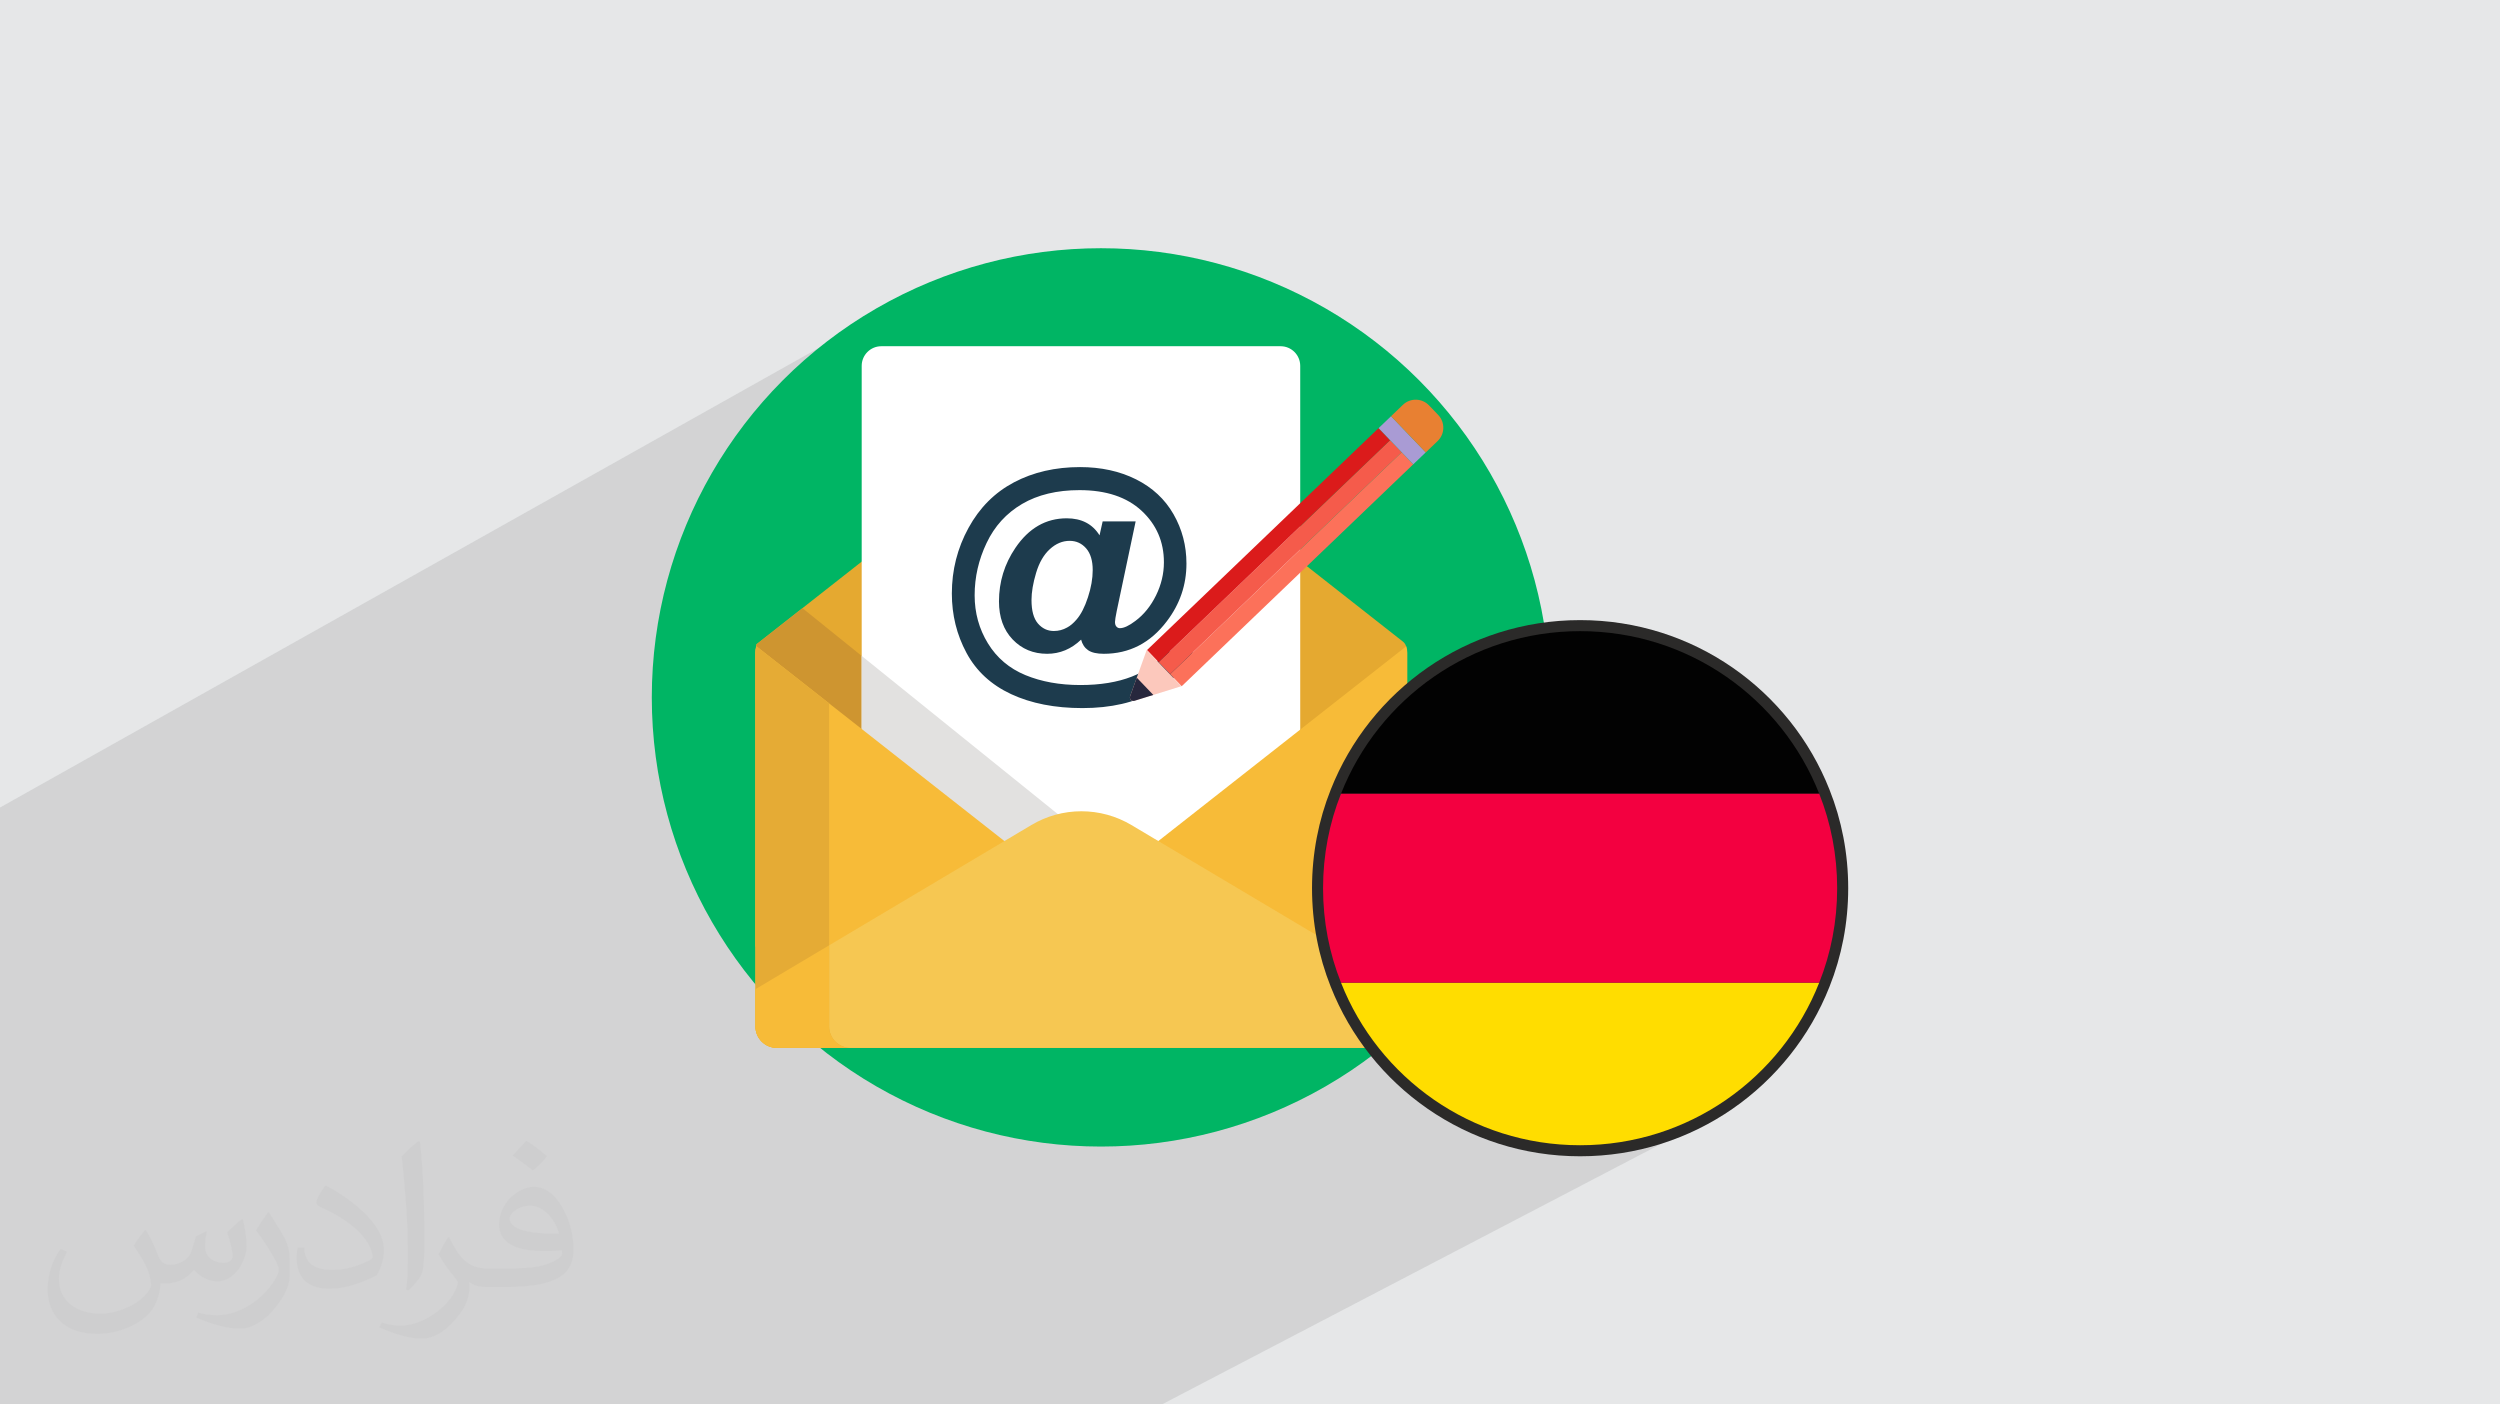 <?xml version="1.0" encoding="UTF-8"?>
<!DOCTYPE svg PUBLIC "-//W3C//DTD SVG 1.0//EN" "http://www.w3.org/TR/2001/REC-SVG-20010904/DTD/svg10.dtd">
<!-- Creator: CorelDRAW -->
<svg xmlns="http://www.w3.org/2000/svg" xml:space="preserve" width="94.192mm" height="52.917mm" version="1.0" style="shape-rendering:geometricPrecision; text-rendering:geometricPrecision; image-rendering:optimizeQuality; fill-rule:evenodd; clip-rule:evenodd"
viewBox="0 0 9404.92 5283.66"
 xmlns:xlink="http://www.w3.org/1999/xlink"
 xmlns:xodm="http://www.corel.com/coreldraw/odm/2003">
 <defs>
  <style type="text/css">
   <![CDATA[
    .fil19 {fill:#2B2A29;fill-rule:nonzero}
    .fil3 {fill:#00B564;fill-rule:nonzero}
    .fil20 {fill:#020202;fill-rule:nonzero}
    .fil11 {fill:#1D3B4D;fill-rule:nonzero}
    .fil18 {fill:#27273D;fill-rule:nonzero}
    .fil15 {fill:#A99BD4;fill-rule:nonzero}
    .fil5 {fill:#CE9530;fill-rule:nonzero}
    .fil14 {fill:#DB1B1B;fill-rule:nonzero}
    .fil7 {fill:#E2E1E0;fill-rule:nonzero}
    .fil4 {fill:#E5A930;fill-rule:nonzero}
    .fil10 {fill:#E5AB35;fill-rule:nonzero}
    .fil16 {fill:#E88032;fill-rule:nonzero}
    .fil22 {fill:#F30040;fill-rule:nonzero}
    .fil13 {fill:#F55B4B;fill-rule:nonzero}
    .fil9 {fill:#F6C752;fill-rule:nonzero}
    .fil8 {fill:#F7BB38;fill-rule:nonzero}
    .fil12 {fill:#FC715A;fill-rule:nonzero}
    .fil17 {fill:#FCC8BC;fill-rule:nonzero}
    .fil21 {fill:#FFDD00;fill-rule:nonzero}
    .fil6 {fill:white;fill-rule:nonzero}
    .fil2 {fill:#373435;fill-opacity:0.031}
    .fil1 {fill:#2B2A29;fill-opacity:0.102}
    .fil0 {fill:#E6E7E8}
   ]]>
  </style>
 </defs>
 <g id="Layer_x0020_1">
  <polygon class="fil0" points="-0,0 9404.92,0 9404.92,5283.66 -0,5283.66 "/>
  <polygon class="fil1" points="6557.67,4142.22 4370.54,5283.66 -0,5283.66 -0,3037.87 3574.38,1031.4 "/>
  <path class="fil2" d="M548.54 4627.69c17.95,27.21 29.6,53.36 40.96,82.43 8.45,16.91 12.93,48.09 52.57,48.09 11.61,0 28.28,-3.42 43.06,-11.61 16.63,-8.73 29.32,-21.94 35.94,-42l15.85 -53.36 38.57 -19.02 2.64 2.64c-5.27,20.09 -6.59,39.36 -6.59,54.43 0,44.63 38.57,61.56 69.22,61.56 17.95,0 34.09,-8.73 34.09,-25.11 0,-21.13 -8.98,-57.06 -20.62,-89.29 17.95,-17.95 35.94,-35.94 56.53,-50.47l3.17 1.6c8.98,38.04 14,75.56 14,100.66 0,24.57 -10.83,51.79 -19.81,69.49 -18.49,34.87 -51.25,62.62 -90.87,62.62 -30.1,0 -63.65,-15.07 -86.66,-43.06l-1.32 0c-21.66,26.96 -55.22,51.25 -108.86,51.25l-16.63 0c-2.64,35.41 -10.29,60.49 -21.94,82.95 -31.95,62.34 -126.81,106.47 -216.1,106.47 -124.17,0 -186.51,-71.59 -186.51,-166.96 0,-58.91 19.27,-113.6 48.88,-152.42l24.29 10.04c-18.49,35.41 -30.91,68.68 -30.91,101.45 0,89.29 72.66,131.83 156.4,131.83 77.68,0 173.83,-49.41 191.28,-106.72 -6.59,-62.62 -30.1,-91.93 -66.04,-148.99 10.83,-19.02 24.83,-38.04 42.28,-58.38l3.17 0 0 0 0 0 -0.02 -0.09zm1432.13 -336.04c26.15,16.39 51.79,35.66 76.87,57.85 -14,19.81 -31.45,37.79 -53.11,53.64 -25.11,-20.34 -50.19,-37.79 -75.84,-56.27 17.42,-19.55 34.62,-38.29 52.04,-55.22l0 0 0 0 0 0 0 0 0 0 0.03 0zm13.47 244.11c-42.28,0 -76.87,27.75 -76.87,48.34 0,44.13 84.53,57.85 185.72,57.31 -12.68,-51.79 -57.06,-105.68 -108.86,-105.68l0.01 0.03zm-94.86 236.19c54.96,0 103.04,-1.6 139.74,-10.83 40.96,-10.29 75.56,-30.91 75.56,-45.17 0,-3.7 0,-8.19 -1.32,-11.89 -22.98,2.11 -49.41,2.11 -72.38,2.11 -74.49,0 -131.55,-16.91 -154.02,-58.66 -5.55,-11.61 -9.51,-24.57 -9.51,-39.36 0,-40.43 17.42,-79.79 48.09,-107 25.61,-22.45 53.89,-36.44 82.67,-36.44 52.04,0 93.51,41.75 122.57,107.54 15.85,35.94 26.68,77.4 26.68,129.72 0,34.87 -9.51,64.19 -31.17,85.85 -40.43,39.11 -114.92,53.89 -229.04,53.89l-51.79 0 0 0 -13.47 0c-28.28,0 -48.62,-5.02 -64.72,-17.42l-2.64 0c0.79,6.59 1.32,12.93 1.32,19.02 0,25.61 -8.45,58.38 -25.61,84.53 -50.72,75.3 -105.68,108.04 -153.24,108.04 -48.09,0 -107,-18.49 -160.11,-42.54l9.51 -18.49c17.17,7.13 40.96,11.89 73.7,11.89 85.85,0 198.66,-82.43 212.66,-163 -3.17,-6.59 -8.98,-15.32 -17.17,-24.57 -25.11,-29.85 -40.96,-54.68 -55.75,-80.83 12.68,-25.11 24.29,-45.17 35.13,-63.4l4.49 -0.53c36.72,74.77 69.99,117.55 144.23,117.55l11.61 0 0 0 53.89 0 0 0 0 0 0 0 0 0 0 0 0.09 0.01zm-371.98 79c6.34,-34.34 6.87,-72.91 6.87,-108.86l0 -53.36c0,-99.6 -12.68,-244.36 -22.98,-338.68 17.95,-19.27 43.06,-42 62.87,-57.31l5.81 1.6c13.47,118.62 16.63,256 16.63,383.06 0,33.3 -1.32,65.79 -4.49,89.55 -1.85,30.1 -19.27,52.83 -56.53,87.7l-8.19 -3.7zm-382.8 -157.19c1.85,46.77 24.83,83.49 105.15,83.49 49.93,0 92.19,-12.93 138.96,-35.13 8.45,-3.7 12.93,-8.73 12.93,-12.93 0,-29.32 -22.45,-68.15 -60.23,-103.55 -36.72,-33.3 -85.34,-62.62 -130.76,-82.18 -15.6,-6.59 -20.62,-13.47 -20.62,-20.09 0,-13.47 17.95,-41.75 32.77,-62.09l5.02 -0.53c52.04,27.21 110.17,67.64 153.24,112.53 39.11,41.47 63.4,83.49 63.4,129.19 0,33.81 -10.29,65.51 -26.96,95.11 -57.06,28.79 -117.83,50.72 -178.06,50.72 -73.17,0 -123.1,-34.34 -123.1,-114.92 0,-8.73 0,-22.19 3.17,-39.64l25.11 0 0 0 0 0 0 0 0 0 0 0 -0.02 0zm-132.37 -132.9l45.45 73.45c16.63,27.21 32.23,56.81 32.23,103.55l0 59.7c0,48.34 -30.91,100.13 -80.83,151.38 -39.11,34.62 -73.7,49.41 -105.68,49.41 -47.55,0 -101.98,-14.79 -164.85,-41.75l7.13 -18.49c19.81,5.27 42.79,9.77 71.06,9.77 90.36,-0.53 182.8,-66.57 225.08,-147.15 5.02,-9.26 6.87,-17.95 6.87,-24.04 0,-9.26 -5.02,-19.55 -8.98,-28.79 -22.98,-43.31 -48.62,-82.95 -76.87,-119.68 14.79,-23.25 29.6,-45.7 45.7,-67.9l3.7 0.53 0 0 0 0 0 0 0 0 0 0 -0.02 0.01z"/>
  <g id="_1849019513168">
   <circle class="fil3" cx="4141.81" cy="2623.56" r="1689.79"/>
   <path class="fil4" d="M5278.39 2414.24l-1136.98 -893.02c-22.15,-13.16 -47.48,-20.14 -73.26,-20.14 -25.79,0 -51.12,6.98 -73.27,20.15l-1149.26 902.65c-2.44,10.42 -3.74,21.15 -3.76,31.88l0 1105.1 2448.48 -0.01 0 -1105.1c0,0 0.46,-6.6 0.59,-14.52 0.01,-0.25 0.01,-0.5 0.01,-0.75 0,-10.19 -4.61,-19.85 -12.55,-26.25l0 0z"/>
   <polygon class="fil5" points="3018.82,2287.85 4024.05,3098.55 4024.05,3368.05 2841.86,2645.28 2845.62,2423.88 "/>
   <path class="fil6" d="M3315.53 1302.48l1502 0c40.79,0 73.87,33.08 73.87,73.87l0 2130.65c0,40.79 -33.08,73.86 -73.87,73.86l-1502 0c-40.79,0 -73.86,-33.07 -73.86,-73.86l-0.01 -2130.65c0.01,-40.79 33.08,-73.87 73.87,-73.87z"/>
   <polygon class="fil7" points="4024.05,3098.55 4024.05,3368.05 3241.66,2889.7 3241.66,2467.57 "/>
   <path class="fil8" d="M5294.3 2455.76l0 1405.57c0,-0.01 0,-0.01 0,-0.01 0,44.62 -36.19,80.8 -80.8,80.8 -0.02,0 -0.05,0 -0.07,0l-2290.85 0c0,0 0,0 0,0 -44.57,0 -80.73,-36.16 -80.73,-80.73 0,-0.02 0,-0.05 0,-0.07l0 -1405.56c0,-0.08 0,-0.18 0,-0.27 0,-8.19 1.26,-16.35 3.69,-24.14l729.97 573.27 419.22 329.18c22.18,13.17 47.52,20.14 73.31,20.14 25.79,0 51.13,-6.97 73.3,-20.14l143.76 -112.88 1005.23 -789.64c2.56,7.91 3.91,16.18 3.96,24.49l0 -0.01z"/>
   <path class="fil9" d="M5294.36 3721.27l0 140c-0.03,44.64 -36.22,80.83 -80.86,80.86l-2290.85 0c-44.61,0 -80.8,-36.18 -80.8,-80.8l0 -140.07 1038.17 -617.57c56.82,-33.84 121.94,-51.75 188.13,-51.75 66.18,0 131.29,17.91 188.14,51.77l1038.08 617.56z"/>
   <path class="fil10" d="M3199.89 3942.12l-277.23 0c-44.61,0 -80.8,-36.18 -80.8,-80.8l0 -1405.56c0,0 0,-0.04 0,-0.05 0,-8.27 1.28,-16.49 3.76,-24.36l273.47 214.72 0 1215.26c0,44.61 36.19,80.79 80.8,80.79l0 0z"/>
   <path class="fil8" d="M3199.89 3942.12l-277.23 0c-44.61,0 -80.8,-36.18 -80.8,-80.8l0 -140.07 277.23 -165.02 0 304.96c0,0.04 0,0.09 0,0.13 0,44.62 36.19,80.8 80.8,80.8 0,0 0,0 0,0l0 0z"/>
   <circle class="fil9" cx="5132.05" cy="3020.39" r="81.85"/>
   <circle class="fil9" cx="5132.05" cy="2849.9" r="57.95"/>
   <path class="fil11" d="M4388.08 2450.86l100.36 0c-31.31,64.07 -79.49,114.18 -144.52,150.46 -74.19,41.6 -164.92,62.48 -271.86,62.48 -103.58,0 -192.86,-17.5 -268.17,-52.51 -75.32,-35.18 -131.35,-86.88 -167.97,-155.13 -36.77,-68.41 -55.09,-142.75 -55.09,-223.37 0,-88.32 20.88,-170.53 62.63,-246.81 41.6,-76.11 98.76,-133.29 171.18,-171.5 72.43,-38.22 155.28,-57.33 248.42,-57.33 79.01,0 149.33,15.42 210.68,46.09 61.51,30.83 108.56,74.51 140.99,131.19 32.44,56.68 48.66,118.51 48.66,185.63 0,80.13 -24.56,152.4 -73.87,217.11 -61.66,81.58 -140.83,122.36 -237.33,122.36 -26.02,0 -45.61,-4.5 -58.77,-13.49 -13.17,-9.16 -21.85,-22.33 -26.34,-39.83 -36.93,35.49 -79.65,53.32 -127.83,53.32 -52.02,0 -95.22,-17.99 -129.58,-53.8 -34.37,-35.97 -51.55,-83.66 -51.55,-143.23 0,-73.71 20.72,-140.84 61.99,-201.69 50.26,-74.03 114.5,-110.96 192.86,-110.96 55.73,0 96.99,21.36 123.49,64.07l11.72 -52.51 124.12 0 -71.13 336.9c-4.33,21.36 -6.59,35.17 -6.59,41.43 0,7.71 1.77,13.65 5.46,17.5 3.53,4.01 7.87,5.94 12.85,5.94 15.1,0 34.52,-9.15 58.45,-27.3 31.95,-23.76 57.8,-55.88 77.55,-95.86 19.76,-40.15 29.72,-81.74 29.72,-124.77 0,-77.08 -27.95,-141.64 -83.66,-193.5 -55.89,-51.87 -133.77,-77.88 -233.81,-77.88 -84.95,0 -157.05,17.34 -216.14,52.02 -59.09,34.85 -103.57,83.66 -133.44,146.78 -30.03,62.94 -44.97,128.63 -44.97,196.87 0,66.32 16.7,126.54 50.1,180.98 33.4,54.43 80.29,94.1 140.67,119.15 60.22,24.89 129.27,37.41 207.16,37.41 74.83,0 139.38,-10.6 193.18,-31.63 53.95,-21.04 97.47,-52.51 130.39,-94.59zm-507.6 -193.34c0,39.82 8.03,69.21 24.09,88 16.22,18.79 36.13,28.27 59.89,28.27 17.83,0 34.53,-4.34 50.1,-13.17 11.88,-6.26 23.6,-16.22 35.17,-29.71 16.7,-19.11 30.99,-46.89 43.03,-83.66 12.04,-36.61 17.98,-70.82 17.98,-102.61 0,-35.33 -8.19,-62.63 -24.56,-81.58 -16.54,-18.94 -37.25,-28.42 -62.15,-28.42 -26.98,0 -51.87,10.43 -74.68,31.31 -22.8,20.87 -39.98,50.58 -51.54,89.12 -11.56,38.54 -17.34,72.75 -17.34,102.45z"/>
   <polygon class="fil12" points="5273.07,1701.32 5316.55,1746.7 4445.47,2581.59 4401.99,2536.22 "/>
   <polygon class="fil13" points="5229.59,1655.9 5273.08,1701.27 4402,2536.16 4358.51,2490.79 "/>
   <polygon class="fil14" points="5186.14,1610.59 5229.62,1655.96 4358.54,2490.85 4315.06,2445.48 "/>
   <polygon class="fil15" points="5233.03,1565.78 5363.48,1701.88 5316.73,1746.7 5186.28,1610.58 "/>
   <path class="fil16" d="M5375.93 1525.01l34.49 35.98c26.53,27.69 25.6,71.65 -2.09,98.19l-44.7 42.85 -130.59 -136.25 44.7 -42.85c27.69,-26.53 71.65,-25.6 98.19,2.09z"/>
   <path class="fil17" d="M4444.19 2581.53l-130.36 -136.17 -37.29 103.96 -25.02 69.5c-0.65,1.59 -0.99,3.29 -0.99,5 0,7.29 5.91,13.21 13.2,13.21 1.54,0 3.06,-0.27 4.49,-0.79l70.49 -21.92 105.48 -32.8z"/>
   <path class="fil18" d="M4338.71 2614.33l-62.19 -65.01 -25.01 69.5c-0.65,1.59 -0.99,3.29 -0.99,5 0,7.29 5.91,13.21 13.2,13.21 1.54,0 3.06,-0.27 4.49,-0.79l70.49 -21.92z"/>
   <path class="fil19" d="M5006.18 2970.67c147.29,-373.73 511.89,-637.85 938.15,-637.85 426.26,0 790.85,264.12 938.15,637.85 45.67,114.56 70.41,239.78 70.41,370.69 0,130.92 -24.74,256.12 -70.41,370.69 -147.29,373.73 -511.89,637.85 -938.15,637.85 -426.26,0 -790.85,-264.12 -938.15,-637.85 -45.67,-114.57 -70.41,-239.78 -70.41,-370.69 0,-130.91 24.74,-256.13 70.41,-370.69z"/>
   <g id="c">
    <g>
     <path class="fil20" d="M6843.83 2985.94l-1799 0c141.21,-358.34 490.79,-611.58 899.5,-611.58 408.71,0 758.27,253.25 899.5,611.58z"/>
     <path class="fil21" d="M6843.83 3696.77c-141.21,358.34 -490.79,611.58 -899.5,611.58 -408.71,0 -758.27,-253.25 -899.5,-611.58l1799 0z"/>
     <path class="fil22" d="M6911.35 3341.36c0,125.53 -23.72,245.58 -67.52,355.41l-1799 0c-43.79,-109.83 -67.52,-229.89 -67.52,-355.41 0,-125.52 23.72,-245.58 67.52,-355.42l1799 0c43.79,109.84 67.52,229.9 67.52,355.42z"/>
    </g>
   </g>
  </g>
 </g>
</svg>
